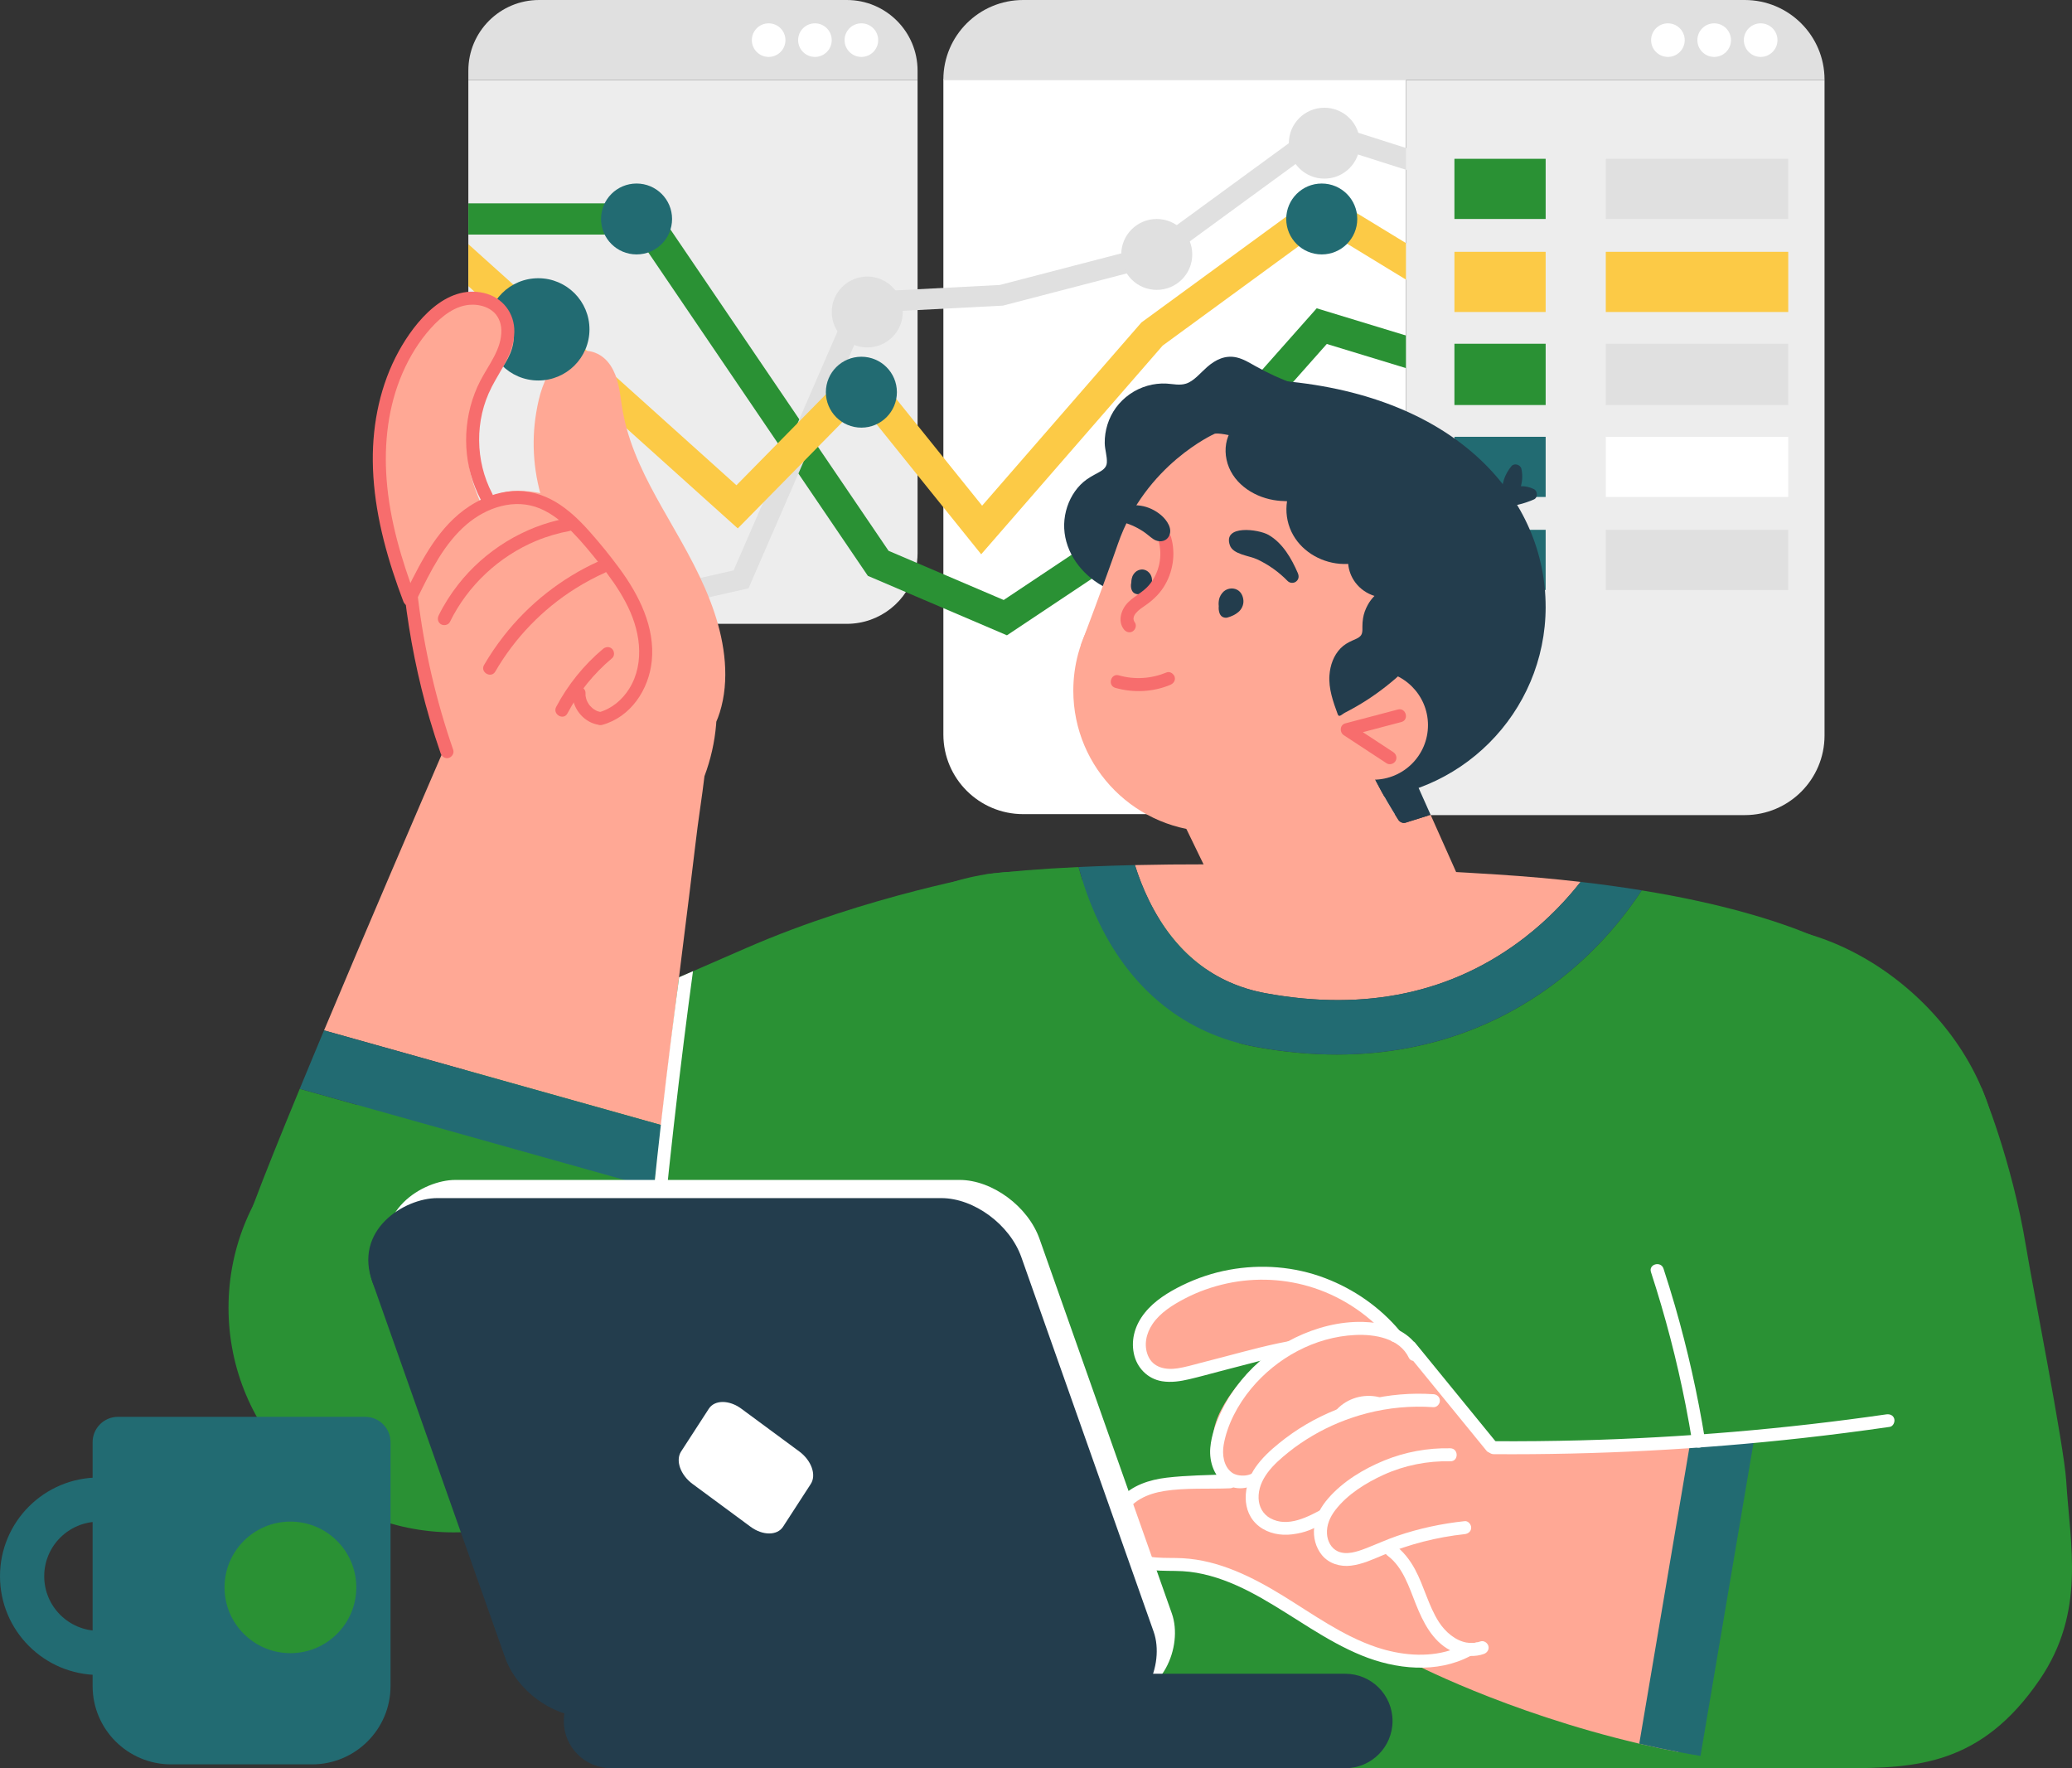 <svg width="600" height="512" viewBox="0 0 600 512" fill="none" xmlns="http://www.w3.org/2000/svg">
<rect x="0" y="0" width="600" height="512" fill="#333333" stroke="none"/>
<g clip-path="url(#clip0_275_2602)">
<path d="M265.706 23.214V160.175C265.706 161.874 265.493 163.527 265.102 165.112C262.894 174.027 254.83 180.628 245.219 180.628H156.11C144.791 180.628 135.622 171.472 135.622 160.175V23.214H265.706Z" fill="#EDEDED"/>
<path d="M407.138 22.933V235.731H296.287C283.525 235.731 273.177 225.404 273.177 212.671V22.933H407.138Z" fill="white"/>
<path d="M435.694 105.853L433.054 114.487L384.206 99.596L335.128 154.94L291.588 183.952L265.102 172.632L251.31 166.736L231.197 137.116L230.414 135.956L227.188 131.209L225.238 128.327L184.218 67.915H135.622V58.885H189.009L231.455 121.41L231.697 121.76L235.464 127.305L236.868 129.389L257.303 159.486L265.706 163.074L290.645 173.728L329.135 148.08L381.284 89.269L435.694 105.853Z" fill="#2A9134"/>
<path d="M382.199 34.902L332.287 71.382L289.512 82.513L247.416 84.7L212.435 165.152L165.117 175.91L166.457 181.776L216.749 170.341L251.46 90.515L290.438 88.489L334.921 76.916L383.286 41.566L433.457 57.559L435.292 51.825L382.199 34.902Z" fill="#E0E0E0"/>
<path d="M419.245 77.777L414.534 85.475L382.97 66.227L336.687 100.056L284.129 160.491L265.706 137.598L249.101 116.955L236.868 129.389L232.727 133.603L230.414 135.956L220.947 145.577L213.643 153L135.622 82.852V70.699L213.257 140.508L225.238 128.327L230.984 122.483L231.697 121.76L242.763 110.515L249.78 103.385L265.706 123.184L284.399 146.421L330.521 93.374L382.521 55.378L419.245 77.777Z" fill="#FCCA46"/>
<path d="M528.341 23.214V212.952C528.341 225.685 517.994 236.012 505.237 236.012H407.132V23.214H528.335H528.341Z" fill="#EDEDED"/>
<path d="M517.827 45.981H464.999V63.403H517.827V45.981Z" fill="#E0E0E0"/>
<path d="M517.827 72.915H464.999V90.337H517.827V72.915Z" fill="#FCCA46"/>
<path d="M464.999 99.855V116.955V117.277H517.827V116.955V99.855V99.533H464.999V99.855Z" fill="#E0E0E0"/>
<path d="M517.827 126.473H464.999V143.895H517.827V126.473Z" fill="white"/>
<path d="M517.827 153.407H464.999V170.829H517.827V153.407Z" fill="#E0E0E0"/>
<path d="M447.583 45.981H421.166V63.403H447.583V45.981Z" fill="#2A9134"/>
<path d="M447.583 72.915H421.166V90.337H447.583V72.915Z" fill="#FCCA46"/>
<path d="M421.166 99.855V116.955V117.277H447.583V116.955V99.855V99.533H421.166V99.855Z" fill="#2A9134"/>
<path d="M447.583 126.473H421.166V143.895H447.583V126.473Z" fill="#226B72"/>
<path d="M447.583 153.407H421.166V170.829H447.583V153.407Z" fill="#226B72"/>
<path d="M321.893 366.032C319.673 365.217 207.276 413.328 177.81 425.756C148.351 438.19 138.274 442.897 138.274 442.897L88.264 329.839C88.264 329.839 154.982 301.062 196.647 282.963C198.01 282.366 199.35 281.792 200.661 281.218C206.465 278.698 211.67 276.436 216.001 274.536C251.137 259.186 287.838 252.883 287.838 252.883C287.838 252.883 324.102 366.848 321.888 366.032H321.893Z" fill="#2A9134"/>
<path d="M131.332 443.695C167.319 443.695 196.492 414.573 196.492 378.65C196.492 342.727 167.319 313.605 131.332 313.605C95.345 313.605 66.172 342.727 66.172 378.65C66.172 414.573 95.345 443.695 131.332 443.695Z" fill="#2A9134"/>
<path d="M295.534 382.485C331.521 382.485 360.694 353.363 360.694 317.44C360.694 281.517 331.521 252.395 295.534 252.395C259.547 252.395 230.374 281.517 230.374 317.44C230.374 353.363 259.547 382.485 295.534 382.485Z" fill="#2A9134"/>
<path d="M570.65 369.597L551.796 495.99H270.026L263.129 331.108L285.371 253.187C291.841 252.355 300.848 251.58 312.346 251.046C313.588 255.747 315.475 261.39 318.281 267.211C327.852 287.016 343.548 299.432 363.656 303.129C371.996 304.662 379.818 305.339 387.134 305.339C416.881 305.339 438.237 294.122 451.782 283.497C463.756 274.111 471.418 263.916 475.38 257.803C498.669 261.585 514.336 266.568 524.234 270.632C524.252 270.638 524.257 270.638 524.275 270.65C534.501 274.875 538.585 278.135 538.585 278.135L570.644 369.597H570.65Z" fill="#2A9134"/>
<path d="M578.725 338.203C578.725 374.126 549.553 403.248 513.565 403.248C477.577 403.248 448.405 374.126 448.405 338.203C448.405 302.279 470.422 267.923 506.41 267.923C542.398 267.923 578.725 302.279 578.725 338.203Z" fill="#2A9134"/>
<path d="M531.533 406.835H303.327V511.989H531.533V406.835Z" fill="#2A9134"/>
<path d="M598.321 428.729C597.711 418.718 588.462 371.802 586.737 361.216C582.55 335.568 573.796 314.966 573.796 314.966L469.077 354.19C469.077 354.19 474.518 381.962 480.315 410.412C473.223 420.825 469.077 433.396 469.077 446.932C469.077 482.856 498.249 511.977 534.236 511.977C554.81 511.977 573.721 511.139 590.636 486.346C604.055 466.679 599.454 447.449 598.321 428.724V428.729Z" fill="#2A9134"/>
<path d="M436.189 428.884C436.183 436.031 432.151 441.68 424.565 442.133C422.328 442.277 420.148 441.915 417.985 441.421C417.726 441.519 417.479 441.622 417.232 441.72C412.59 443.586 407.954 445.445 403.324 447.311C401.024 448.235 398.74 449.182 396.428 450.078C394.237 450.928 391.862 451.582 389.503 451.065C385.656 450.222 383.453 446.312 383.453 442.581C383.453 440.009 384.476 437.661 385.914 435.578C385.909 435.583 385.891 435.595 385.886 435.601C381.624 439.022 377.091 443.121 371.696 442.638C369.373 442.438 367.13 441.519 365.37 439.625C363.518 437.633 362.597 434.567 362.724 431.594C362.804 429.699 363.213 427.983 363.834 426.427C360.659 427.937 357.294 428.385 354.401 425.624C352.406 423.712 351.411 420.71 351.25 417.696C351.077 414.384 352.118 411.106 353.539 408.345C356.311 402.961 360.337 398.437 364.599 394.826C384.183 378.248 405.309 379.253 419.348 402.639C422.702 408.225 436.195 422.943 436.189 428.884Z" fill="#FFA895"/>
<path d="M499.876 416.703C498.007 431.353 495.965 445.985 493.734 460.594C491.353 476.185 488.776 491.748 485.986 507.276C482.731 506.661 479.378 505.961 475.95 505.169C475.53 505.071 475.104 504.974 474.69 504.876C435.597 495.674 408.179 481.128 408.179 481.128C408.179 481.128 419.981 415.004 419.981 417.404C419.981 418.666 450.838 420.503 489.466 417.593C492.877 417.335 496.351 417.042 499.871 416.703H499.876Z" fill="#FFA895"/>
<path d="M443.81 466.117C438.754 473.459 430.15 477.54 421.476 478.677C411.083 480.037 400.046 480.542 390.769 476.145C380.652 471.346 370.103 461.674 359.739 457.38C354.666 455.273 351.232 453.052 345.751 452.523C340.385 452.018 334.449 453.235 329.468 450.675C325.126 448.436 322.072 442.799 325.16 438.339C326.575 436.301 328.594 433.396 330.808 432.392C333.408 431.209 336.318 430.813 339.091 430.113C349.179 427.547 359.008 427.139 369.068 428.494C369.695 427.53 370.356 426.605 371.069 425.704C376.821 418.425 385.552 413.552 394.651 411.927C397.268 411.462 399.896 411.273 402.508 411.324C400.15 410.676 397.889 409.579 395.865 408.288C392.201 405.957 389.089 402.903 385.788 400.113C382.814 397.599 379.57 395.441 375.889 394.109C368.769 391.531 360.722 391.56 353.7 394.465C350.001 395.992 346.671 398.431 342.737 399.379C338.826 400.326 334.811 399.333 332.344 396.038C330.227 393.219 329.693 389.275 330.693 385.935C331.803 382.209 334.432 379.178 337.446 376.836C343.514 372.117 350.956 369.592 358.566 368.926C366.06 368.265 373.75 369.454 380.841 371.911C388.296 374.488 395.013 378.501 401.133 383.449C404.877 386.474 408.346 389.832 411.595 393.38C415.224 397.335 418.618 401.261 421.695 405.653C421.695 406.152 422.891 407.358 423.19 407.788C423.783 408.632 424.369 409.47 424.962 410.314C427.832 414.407 430.317 418.758 433.25 422.805C437.414 428.557 442.585 434.263 445.265 440.893C447.612 446.691 448.578 453.258 446.927 459.372C446.277 461.783 445.225 464.073 443.81 466.128V466.117Z" fill="#FFA895"/>
<path d="M382.021 131.898C381.871 135.905 380.818 139.785 379.179 143.43C375.964 150.589 370.299 156.289 363.995 160.824C357.548 165.462 350.185 169.509 342.484 171.576C334.823 173.636 326.213 173.55 319.156 169.595C313.14 166.225 308.515 160.037 308.17 153.028C308.003 149.659 308.883 146.18 310.62 143.287C311.46 141.898 312.513 140.594 313.755 139.544C315.026 138.453 316.441 137.707 317.908 136.921C319.138 136.255 320.421 135.514 320.519 133.97C320.628 132.081 319.932 130.204 319.903 128.31C319.846 124.693 320.996 120.991 323.13 118.069C325.379 114.992 328.6 112.748 332.269 111.697C334.058 111.186 335.968 110.957 337.825 111.066C339.706 111.181 341.604 111.668 343.45 111.077C345.757 110.342 347.638 107.937 349.53 106.29C351.991 104.137 354.833 102.725 358.169 103.511C360.067 103.959 361.769 105.01 363.454 105.957C365.266 106.979 367.118 107.931 369.01 108.804C372.755 110.52 376.649 111.887 380.629 112.96C382.768 113.528 381.854 116.841 379.714 116.272C379.087 116.1 378.466 115.916 377.851 115.738C378.564 117.133 379.22 118.551 379.8 120.004C381.307 123.775 382.182 127.822 382.032 131.898H382.021Z" fill="#233D4D"/>
<path d="M447.583 175.674C447.583 206.5 422.552 231.494 391.666 231.494C360.78 231.494 335.749 206.506 335.749 175.674C335.749 144.842 340.678 107.599 371.438 110.308C422.627 114.82 447.577 144.848 447.577 175.674H447.583Z" fill="#233D4D"/>
<path d="M427.096 264.674L364.346 282.894L338.395 229.399L395.922 194.813L402.456 209.457L395.755 213.188C395.433 213.067 395.059 213.039 394.663 213.136C393.794 213.372 393.012 214.428 393.391 215.323C396.584 222.981 400.431 230.369 404.935 237.384C405.349 238.021 406.229 238.446 407.005 238.205C409.415 237.435 411.843 236.678 414.264 235.92L415.863 239.502L427.096 264.68V264.674Z" fill="#FFA895"/>
<path d="M414.264 235.92C411.843 236.678 409.421 237.441 407.005 238.205C406.229 238.446 405.349 238.027 404.935 237.384C400.431 230.363 396.584 222.981 393.391 215.323C393.018 214.428 393.8 213.366 394.663 213.136C395.059 213.039 395.433 213.067 395.755 213.188L402.456 209.457L403.261 211.271L414.264 235.92Z" fill="#233D4D"/>
<path d="M392.684 199.962C392.684 222.533 374.354 240.834 351.744 240.834C329.135 240.834 310.804 222.533 310.804 199.962C310.804 196.259 311.299 192.677 312.219 189.267C316.93 171.88 332.839 159.09 351.744 159.09C374.354 159.09 392.684 177.391 392.684 199.962Z" fill="#FFA895"/>
<path d="M351.744 125.589C351.744 125.589 331.683 134.464 323.717 157.489C319.915 168.481 312.973 186.828 312.973 186.828L391.194 209.967C391.194 209.967 420.821 176.489 421.166 174.153C421.338 172.999 413.332 149.308 384.707 136.668C356.081 124.028 351.744 125.589 351.744 125.589Z" fill="#FFA895"/>
<path d="M397.723 225.76C406.461 225.74 413.529 218.651 413.509 209.926C413.49 201.201 406.389 194.145 397.651 194.164C388.912 194.184 381.844 201.273 381.864 209.998C381.884 218.723 388.984 225.779 397.723 225.76Z" fill="#FFA895"/>
<path d="M457.694 255.357C453.933 260.15 448.584 266.006 441.492 271.482C420.757 287.498 395.531 292.917 366.52 287.595C351.503 284.834 340.143 275.81 332.735 260.765C330.969 257.194 329.647 253.664 328.652 250.483C354.631 249.898 389.578 250.409 433.244 253.193C442.044 253.75 450.183 254.485 457.694 255.357Z" fill="#FFA895"/>
<path d="M358.238 170.76C356.8 170.014 354.977 170.422 353.953 171.673C353.59 172.121 353.36 172.5 353.153 173.045C353.004 173.447 352.946 173.872 352.9 174.297C352.854 174.704 352.877 175.117 352.923 175.531C352.854 176.191 352.917 176.857 353.13 177.488C353.28 177.93 353.567 178.384 353.999 178.613C354.447 178.849 354.954 178.946 355.448 178.803C356.604 178.476 357.691 177.999 358.612 177.213C359.543 176.42 360.136 175.169 360.067 173.941C359.998 172.672 359.411 171.369 358.238 170.76Z" fill="#233D4D"/>
<path d="M333.558 167.586C333.529 167.385 333.512 167.184 333.437 166.995C333.339 166.736 333.241 166.461 333.08 166.231C332.672 165.64 332.166 165.227 331.476 165.003C330.866 164.808 330.187 164.882 329.606 165.129C329.014 165.382 328.577 165.789 328.22 166.323C327.973 166.69 327.806 167.138 327.714 167.574C327.639 167.942 327.593 168.326 327.593 168.705C327.444 169.354 327.449 170.031 327.657 170.663C327.8 171.105 328.094 171.564 328.525 171.788C328.945 172.012 329.514 172.161 329.974 171.977C330.889 171.621 331.757 171.254 332.482 170.577C332.931 170.158 333.259 169.63 333.454 169.055C333.546 168.791 333.569 168.504 333.598 168.229C333.621 168.011 333.586 167.804 333.558 167.586Z" fill="#233D4D"/>
<path d="M375.82 165.944C374.003 161.731 371.438 157.236 367.331 154.877C364.449 153.218 354.028 151.834 356.144 157.89C357.076 160.571 361.775 160.881 364.053 161.955C367.337 163.493 370.333 165.628 372.858 168.223C373.508 168.889 374.613 168.941 375.331 168.372C376.125 167.741 376.2 166.834 375.815 165.944H375.82Z" fill="#233D4D"/>
<path d="M339.091 155.479C338.412 153.16 334.771 154.148 335.456 156.478C336.756 160.893 335.715 165.944 332.695 169.457C330.969 171.466 328.571 172.54 326.708 174.371C324.723 176.323 323.579 179.704 325.385 182.155C325.989 182.97 327.018 183.384 327.961 182.832C328.767 182.362 329.244 181.082 328.64 180.261C327.173 178.269 330.107 176.357 331.499 175.41C333.667 173.929 335.519 172.23 336.951 170.008C339.683 165.76 340.523 160.33 339.096 155.485L339.091 155.479Z" fill="#F76D6D"/>
<path d="M336.238 149.176C334.547 147.736 332.482 146.748 330.279 146.421C327.685 146.036 325.074 146.398 322.773 147.695C321.888 148.195 321.589 149.4 322.095 150.267C322.584 151.099 323.63 151.392 324.493 151.019C326.903 151.628 328.91 152.489 331.021 153.861C332.131 154.584 332.85 155.33 333.972 156.094C335.392 157.058 337.4 156.989 338.383 155.445C339.781 153.241 337.894 150.583 336.232 149.171L336.238 149.176Z" fill="#233D4D"/>
<path d="M340.16 196.007C339.919 195.123 338.786 194.302 337.843 194.692C333.425 196.523 328.588 196.862 323.981 195.542C321.646 194.876 320.651 198.504 322.98 199.17C328.168 200.651 333.851 200.387 338.843 198.32C339.781 197.93 340.454 197.075 340.16 196.007Z" fill="#F76D6D"/>
<path d="M404.797 205.433C399.73 206.77 394.657 208.108 389.59 209.445C387.956 209.876 387.824 212.017 389.141 212.884C393.276 215.593 397.406 218.308 401.541 221.018C402.393 221.575 403.624 221.184 404.118 220.34C404.653 219.422 404.296 218.326 403.445 217.769C400.512 215.846 397.584 213.923 394.651 212C398.367 211.018 402.082 210.036 405.798 209.061C408.139 208.441 407.143 204.813 404.797 205.433Z" fill="#F76D6D"/>
<path d="M426.4 171.748C425.802 174.268 424.513 176.598 423.07 178.728C420.28 182.855 415.144 185.714 411.676 189.291C404.808 196.363 398.326 201.81 389.549 206.311C388.503 206.856 387.761 207.878 387.369 206.805C386.052 203.211 384.689 199.411 384.977 195.519C385.178 192.66 386.173 189.796 388.203 187.712C389.181 186.702 390.36 186.024 391.637 185.456C392.58 185.031 393.938 184.606 394.335 183.539C394.582 182.855 394.519 182.075 394.519 181.369C394.524 180.594 394.576 179.83 394.697 179.061C394.904 177.695 395.399 176.369 396.066 175.158C396.595 174.187 397.256 173.321 398.01 172.551C395.847 171.868 393.898 170.56 392.471 168.659C391.269 167.064 390.585 165.198 390.395 163.281C389.584 163.321 388.773 163.315 387.956 163.246C382.101 162.747 376.516 159.337 373.957 153.941C372.64 151.174 372.237 148.074 372.697 145.124C371.397 145.101 370.097 145.009 368.803 144.785C362.557 143.729 356.535 139.532 355.172 133.057C354.539 130.055 354.971 126.84 356.742 124.274C357.024 123.867 357.335 123.494 357.657 123.132C357.755 122.742 357.979 122.374 358.399 122.099C358.859 121.795 359.336 121.531 359.825 121.272C360.843 120.612 361.982 120.136 363.207 119.872C367.337 118.609 371.817 118.752 376.039 119.493C380.698 120.319 385.201 121.978 389.498 123.936C397.728 127.707 405.228 133.143 411.44 139.71C414.58 143.034 417.416 146.674 419.866 150.543C422.431 154.59 424.893 159.061 426.152 163.717C426.854 166.329 427.055 169.078 426.411 171.731L426.4 171.748Z" fill="#233D4D"/>
<path d="M444.201 141.639C443.01 141.031 441.705 140.749 440.411 140.778C440.877 139.148 440.94 137.397 440.554 135.732C440.278 134.538 438.507 133.987 437.679 134.975C435.712 137.328 434.774 140.21 434.935 143.206C434.912 143.247 434.889 143.287 434.872 143.327C434.015 143.407 433.215 144.119 433.256 145.032C433.296 145.933 434.015 146.783 434.975 146.748C438.185 146.633 441.268 145.893 444.201 144.601C445.374 144.085 445.277 142.185 444.201 141.633V141.639Z" fill="#233D4D"/>
<path d="M424.134 440.446C417.473 441.157 410.911 442.552 404.572 444.728C401.467 445.796 398.499 447.173 395.439 448.344C393.006 449.274 389.952 450.336 387.41 449.194C385.454 448.316 384.396 446.209 384.264 444.148C384.097 441.582 385.144 439.229 386.691 437.22C390.171 432.69 395.548 429.344 400.684 427.013C406.718 424.269 413.378 422.96 419.992 423.11C422.42 423.167 422.42 419.401 419.992 419.35C413.453 419.2 406.867 420.412 400.817 422.891C394.864 425.331 388.911 428.919 384.649 433.81C382.55 436.221 380.951 439.022 380.56 442.225C380.214 445.055 380.974 448.046 382.785 450.262C384.816 452.753 388.083 453.712 391.206 453.333C394.57 452.931 397.579 451.484 400.673 450.204C408.15 447.116 416.087 445.067 424.134 444.206C425.146 444.097 426.02 443.419 426.02 442.323C426.02 441.393 425.152 440.331 424.134 440.44V440.446Z" fill="white"/>
<path d="M415.063 403.69C402.272 402.806 389.25 405.957 378.207 412.444C375.452 414.057 372.841 415.894 370.362 417.903C367.826 419.958 365.416 422.197 363.541 424.883C359.998 429.969 359.216 437.776 364.605 441.95C367.285 444.028 370.84 444.688 374.158 444.269C378.19 443.758 380.105 442.759 383.62 440.836C385.748 439.671 385.552 435.503 383.424 436.668C378.903 439.148 372.962 442.415 367.837 439.596C365.709 438.425 364.547 436.267 364.455 433.867C364.352 431.112 365.45 428.592 367.066 426.405C368.746 424.131 370.96 422.225 373.152 420.463C375.343 418.695 377.69 417.117 380.117 415.687C385.034 412.8 390.337 410.624 395.859 409.2C402.134 407.587 408.61 406.996 415.069 407.444C416.087 407.513 416.956 406.531 416.956 405.561C416.956 404.488 416.093 403.753 415.069 403.678L415.063 403.69Z" fill="white"/>
<path d="M433.158 417.444C425.347 407.874 417.537 398.299 409.726 388.73C409.617 388.598 409.484 388.501 409.341 388.414C405.803 384.419 399.897 382.881 394.668 382.754C387.91 382.588 381.1 384.373 375.055 387.318C369.068 390.234 363.656 394.494 359.446 399.654C357.283 402.301 355.391 405.153 353.89 408.219C352.21 411.657 350.801 415.394 350.467 419.235C350.111 423.362 351.698 428.127 355.615 430.107C359.014 431.824 363.846 430.848 365.542 427.191C365.968 426.273 366.572 425.153 365.64 424.602C364.829 424.126 364.168 424.533 363.736 425.457C362.753 427.581 358.548 427.748 356.708 426.37C354.281 424.55 353.867 421.095 354.35 418.322C355.385 412.421 358.485 406.686 362.281 402.1C369.678 393.162 380.744 387.083 392.437 386.543C398.125 386.279 405.297 387.473 407.989 393.179C408.219 393.673 408.708 393.96 409.237 394.057L430.489 420.102C431.133 420.888 432.485 420.767 433.152 420.102C433.934 419.321 433.796 418.23 433.152 417.444H433.158Z" fill="white"/>
<path d="M399.172 404.493C394.858 403.5 390.148 404.849 387.111 408.098C386.438 408.816 386.346 410.056 387.111 410.756C387.841 411.428 389.055 411.525 389.774 410.756C390.073 410.435 390.389 410.13 390.728 409.849C390.74 409.838 390.803 409.792 390.849 409.752C390.895 409.717 390.953 409.677 390.964 409.665C391.154 409.528 391.35 409.401 391.545 409.281C391.919 409.051 392.31 408.845 392.713 408.661C392.73 408.655 392.811 408.621 392.868 408.598C392.92 408.58 392.972 408.558 392.983 408.552C393.202 408.471 393.42 408.397 393.645 408.328C394.041 408.207 394.444 408.11 394.852 408.035C394.962 408.012 395.071 408.001 395.186 407.978C395.41 407.966 395.612 407.938 395.819 407.932C396.262 407.909 396.699 407.915 397.141 407.949C397.245 407.955 397.349 407.966 397.452 407.978C397.717 408.035 397.947 408.07 398.177 408.121C399.137 408.339 400.265 407.828 400.495 406.807C400.713 405.848 400.207 404.729 399.178 404.493H399.172Z" fill="white"/>
<path d="M405.395 385.412C399.643 378.529 392.097 373.271 383.717 370.08C374.877 366.71 365.203 365.964 355.92 367.669C351.192 368.535 346.591 370.08 342.277 372.198C338.291 374.155 334.259 376.647 331.464 380.165C328.79 383.529 327.461 387.605 328.324 391.876C329.158 395.998 332.292 399.252 336.497 399.935C339.131 400.36 341.782 399.958 344.353 399.356C347.229 398.684 350.076 397.886 352.929 397.14C359.003 395.561 365.076 393.977 371.15 392.398C373.497 391.79 377.655 387.662 375.251 388.013C368.78 388.966 360.188 391.365 355.207 392.662C352.653 393.328 350.105 393.988 347.551 394.654C345.4 395.217 343.249 395.848 341.046 396.193C337.59 396.732 333.891 396.043 332.43 392.525C331.153 389.459 331.913 386.078 333.73 383.386C335.956 380.085 339.562 377.846 343.019 376.032C346.896 374 351.048 372.536 355.327 371.612C363.696 369.81 372.473 370.263 380.6 372.955C389.222 375.814 396.917 381.118 402.726 388.076C403.376 388.856 404.716 388.747 405.389 388.076C406.166 387.301 406.045 386.199 405.389 385.418L405.395 385.412Z" fill="white"/>
<path d="M427.464 478.505C426.912 478.849 426.365 479.176 425.796 479.469C416.116 484.635 404.164 483.372 394.271 479.32C383.89 475.072 374.975 468.218 365.272 462.718C360.579 460.061 355.678 457.719 350.456 456.289C347.839 455.566 345.176 455.084 342.461 454.934C339.591 454.774 336.698 454.934 333.834 454.619C328.749 454.068 323.475 451.903 321.52 446.795C319.852 442.432 321.405 437.369 324.361 433.942C327.697 430.078 332.919 428.437 337.831 427.857C343.738 427.162 349.714 427.134 355.638 426.887C358.071 426.783 358.629 430.83 356.213 430.928C350.082 431.192 343.232 430.739 337.129 431.72C332.419 432.478 327.501 434.516 325.448 439.143C323.924 442.581 324.476 446.662 327.772 448.838C332.097 451.68 337.567 450.905 342.467 451.18C353.015 451.76 362.661 456.611 371.501 462.035C380.272 467.426 388.796 473.671 398.648 476.966C405.447 479.228 413.102 480.003 419.941 477.844C421.666 477.311 423.334 476.587 424.922 475.646C425.848 475.784 426.808 475.766 427.78 475.548C428.516 476.346 428.66 477.758 427.47 478.51L427.464 478.505Z" fill="white"/>
<path d="M429.696 478.895C428.424 479.348 427.102 479.526 425.802 479.469C423.961 479.412 422.138 478.906 420.464 478.103C420.286 478.022 420.108 477.931 419.935 477.839C414.776 475.101 412.084 469.699 409.996 464.475C408.029 459.561 406.281 453.792 401.841 450.468C401.03 449.86 400.598 448.861 401.162 447.897C401.639 447.093 402.928 446.611 403.739 447.219C406.292 449.131 408.236 451.588 409.737 454.378C412.389 459.297 413.62 464.877 416.639 469.607C418.48 472.494 421.517 475.135 424.91 475.64C425.836 475.778 426.797 475.761 427.769 475.543C428.068 475.474 428.378 475.382 428.689 475.273C429.644 474.928 430.748 475.657 431.001 476.582C431.289 477.615 430.645 478.551 429.69 478.901L429.696 478.895Z" fill="white"/>
<path d="M550.697 415.027L534.236 511.983C534.236 511.983 516.792 512.465 492.428 508.424C491.514 508.28 490.605 508.125 489.679 507.959C488.465 507.741 487.24 507.517 485.992 507.276C488.782 491.754 491.358 476.185 493.739 460.594C495.971 445.985 498.013 431.358 499.882 416.703C501.147 416.657 502.407 416.623 503.655 416.588C505.116 416.542 506.571 416.497 508.003 416.451C531.602 415.716 550.703 415.021 550.703 415.021L550.697 415.027Z" fill="#2A9134"/>
<path d="M507.998 416.456L492.422 508.424C491.508 508.28 490.599 508.125 489.673 507.959C488.459 507.741 487.234 507.517 485.986 507.276C482.731 506.661 479.378 505.961 475.95 505.169C475.53 505.071 475.104 504.974 474.69 504.876L489.466 417.593C492.877 417.335 496.351 417.042 499.871 416.703C501.136 416.657 502.396 416.623 503.644 416.588C505.105 416.542 506.56 416.497 507.992 416.451L507.998 416.456Z" fill="#226B72"/>
<path d="M548.541 410.842C548.241 409.763 547.235 409.384 546.223 409.528C531.545 411.646 516.798 413.334 502.022 414.585C487.257 415.836 472.459 416.657 457.648 417.048C449.28 417.266 440.911 417.346 432.543 417.294C430.115 417.277 430.115 421.037 432.543 421.054C447.479 421.152 462.422 420.813 477.342 420.033C492.261 419.252 507.158 418.035 522.003 416.382C530.423 415.446 538.832 414.361 547.218 413.15C548.224 413.006 548.776 411.726 548.535 410.836L548.541 410.842Z" fill="white"/>
<path d="M493.711 416.789C491.594 403.713 488.695 390.762 485.014 378.036C483.973 374.448 482.875 370.883 481.713 367.33C480.965 365.039 477.324 366.021 478.078 368.329C482.19 380.923 485.549 393.764 488.103 406.761C488.822 410.423 489.477 414.097 490.076 417.788C490.237 418.793 491.491 419.35 492.394 419.103C493.463 418.81 493.872 417.794 493.711 416.789Z" fill="white"/>
<path d="M208.392 206.368C208.121 207.235 207.805 208.108 207.425 208.963C207.408 209.25 207.385 209.526 207.368 209.807C206.954 214.807 205.809 219.916 203.992 224.755C203.336 230.507 202.203 237.212 201.334 244.818C199.845 257.768 195.301 292.538 191.476 325.758L93.837 298.347C106.663 267.756 121.393 233.549 128.709 216.609C120.559 196.615 119.702 174.509 112.869 154.079C112.524 153.057 113.26 151.88 114.227 151.605C115.291 151.312 116.291 151.984 116.631 153.011C116.832 153.614 117.016 154.222 117.206 154.825C117.327 154.871 117.447 154.94 117.562 155.014C119.478 156.427 121.571 157.443 123.837 158.086C134.265 160.996 144.9 156.559 155.235 155.411C155.989 155.319 156.742 155.261 157.496 155.221C157.185 152.776 156.938 150.325 156.742 147.868C156.696 147.253 157.041 146.702 157.542 146.346C154.574 137.701 153.751 128.408 155.299 119.349C156.098 114.596 157.398 109.659 160.504 105.928C163.305 102.576 168.205 100.48 172.404 102.162C176.263 103.707 178.155 107.495 179.064 111.427C179.501 113.322 179.743 115.251 180.019 117.156C180.376 119.556 180.87 121.915 181.52 124.252C184.091 133.505 188.813 141.938 193.541 150.181C198.551 158.924 203.6 167.615 206.833 177.253C209.927 186.443 211.377 196.92 208.397 206.38L208.392 206.368Z" fill="#FFA895"/>
<path d="M170.698 95.398C170.717 87.222 164.093 80.578 155.904 80.56C147.715 80.541 141.062 87.154 141.043 95.331C141.024 103.507 147.648 110.15 155.837 110.169C164.026 110.187 170.68 103.574 170.698 95.398Z" fill="#226B72"/>
<path d="M184.333 73.667C190.012 73.667 194.617 69.072 194.617 63.403C194.617 57.734 190.012 53.139 184.333 53.139C178.653 53.139 174.049 57.734 174.049 63.403C174.049 69.072 178.653 73.667 184.333 73.667Z" fill="#226B72"/>
<path d="M249.435 123.821C255.115 123.821 259.719 119.226 259.719 113.557C259.719 107.889 255.115 103.293 249.435 103.293C243.755 103.293 239.151 107.889 239.151 113.557C239.151 119.226 243.755 123.821 249.435 123.821Z" fill="#226B72"/>
<path d="M382.745 73.667C388.425 73.667 393.029 69.072 393.029 63.403C393.029 57.734 388.425 53.139 382.745 53.139C377.066 53.139 372.461 57.734 372.461 63.403C372.461 69.072 377.066 73.667 382.745 73.667Z" fill="#226B72"/>
<path d="M383.499 51.721C389.178 51.721 393.783 47.126 393.783 41.457C393.783 35.789 389.178 31.194 383.499 31.194C377.819 31.194 373.215 35.789 373.215 41.457C373.215 47.126 377.819 51.721 383.499 51.721Z" fill="#E0E0E0"/>
<path d="M334.967 83.936C340.646 83.936 345.251 79.341 345.251 73.673C345.251 68.004 340.646 63.409 334.967 63.409C329.287 63.409 324.683 68.004 324.683 73.673C324.683 79.341 329.287 83.936 334.967 83.936Z" fill="#E0E0E0"/>
<path d="M251.137 100.607C256.817 100.607 261.421 96.011 261.421 90.343C261.421 84.674 256.817 80.079 251.137 80.079C245.458 80.079 240.854 84.674 240.854 90.343C240.854 96.011 245.458 100.607 251.137 100.607Z" fill="#E0E0E0"/>
<path d="M136.146 123.609C135.3 127.69 135.226 131.898 136.019 135.996C136.848 140.296 138.642 144.314 140.264 148.333C143.445 156.243 146.274 165.996 141.443 173.877C138.935 177.965 133.782 180.594 129.135 179.979C129.394 181.73 126.949 183.286 125.505 181.593C124.344 180.232 123.239 178.82 122.198 177.356C113.818 165.611 109.286 151.002 108.97 136.381C108.809 128.936 109.677 121.553 111.656 114.395C113.605 107.323 116.665 100.216 121.054 94.413C123.423 91.278 126.339 88.471 129.859 86.841C133.063 85.36 136.497 85.108 139.861 86.083C142.766 86.91 145.561 88.781 147.195 91.474C149.196 94.763 149.236 98.758 147.77 102.3C146.171 106.152 143.335 109.189 140.977 112.524C138.659 115.802 136.986 119.613 136.152 123.609H136.146Z" fill="#FFA895"/>
<path d="M193.334 190.588C192.189 198.418 186.484 203.871 180.876 208.538C174.889 213.527 168.47 218.641 160.4 218.096C152.682 217.574 145.901 212.935 139.833 208.274C133.65 203.527 127.271 198.647 122.883 191.92C118.793 185.668 116.711 177.287 119.311 169.963C119.691 168.912 120.628 168.2 121.727 168.516C121.957 168.585 122.175 168.705 122.371 168.86C125.442 162.047 129.06 155.279 134.351 150.089C139.557 144.969 143.249 142.07 150.508 142.133C157.628 142.208 167.095 145.221 172.226 150.129C174.779 152.569 177.086 155.261 179.306 158.011C181.819 161.117 184.321 164.251 186.599 167.552C191.177 174.199 194.559 182.207 193.328 190.582L193.334 190.588Z" fill="#FFA895"/>
<path d="M179.375 164.584C176.626 160.852 173.681 157.219 170.592 153.757C167.739 150.56 164.582 147.517 160.872 145.319C157.133 143.103 152.808 141.886 148.449 142.19C143.997 142.5 139.7 144.113 135.973 146.542C127.162 152.288 122.267 161.869 117.747 171.013C117.298 171.926 117.499 173.045 118.419 173.585C119.253 174.073 120.548 173.826 120.996 172.907C124.723 165.364 128.577 157.454 135.082 151.874C140.897 146.892 149.047 144.159 156.409 147.253C159.969 148.752 162.989 151.283 165.675 154.004C168.556 156.932 171.156 160.141 173.715 163.35C179.122 170.129 184.304 177.919 185.011 186.805C185.362 191.208 184.58 195.611 182.222 199.388C180.192 202.648 177.126 205.226 173.387 206.259C171.052 206.902 172.047 210.53 174.388 209.887C182.665 207.608 187.87 199.675 188.727 191.455C189.756 181.633 185.046 172.276 179.375 164.589V164.584Z" fill="#F76D6D"/>
<path d="M173.773 206.127C173.571 206.081 173.37 206.03 173.169 205.966C173.088 205.938 173.008 205.915 172.927 205.88C172.887 205.863 172.789 205.823 172.755 205.806C172.663 205.76 172.571 205.714 172.479 205.662C172.295 205.565 172.122 205.456 171.95 205.341C171.88 205.295 171.811 205.243 171.742 205.197C171.616 205.088 171.484 204.979 171.363 204.864C171.213 204.721 171.064 204.577 170.926 204.422C170.868 204.359 170.811 204.29 170.753 204.227C170.747 204.216 170.73 204.198 170.713 204.181C170.684 204.141 170.65 204.101 170.632 204.078C170.575 203.992 170.512 203.906 170.46 203.82C170.356 203.659 170.259 203.498 170.167 203.332C170.086 203.177 170.011 203.022 169.936 202.867C169.902 202.775 169.867 202.689 169.839 202.597C169.724 202.252 169.643 201.902 169.574 201.546C169.568 201.454 169.557 201.368 169.551 201.277C169.54 201.07 169.54 200.863 169.551 200.657C169.591 199.675 168.66 198.734 167.665 198.774C166.612 198.82 165.818 199.6 165.778 200.657C165.623 204.801 168.706 208.831 172.76 209.749C173.721 209.968 174.843 209.457 175.078 208.435C175.297 207.476 174.791 206.357 173.761 206.121L173.773 206.127Z" fill="#F76D6D"/>
<path d="M177.264 187.901C176.493 187.132 175.383 187.247 174.601 187.901C169.062 192.551 164.438 198.286 161.056 204.675C159.923 206.816 163.173 208.716 164.311 206.575C167.561 200.438 171.944 195.031 177.264 190.559C178.04 189.905 177.937 188.573 177.264 187.901Z" fill="#F76D6D"/>
<path d="M175.889 163.229C175.331 162.276 174.244 162.133 173.313 162.552C162.609 167.385 153.096 174.882 145.878 184.136C143.79 186.811 141.874 189.612 140.172 192.545C138.953 194.646 142.208 196.541 143.427 194.445C149.081 184.692 157.11 176.374 166.67 170.376C169.407 168.659 172.266 167.132 175.216 165.801C176.142 165.382 176.367 164.038 175.889 163.229Z" fill="#F76D6D"/>
<path d="M166.33 151.415C166.043 150.365 165.019 149.917 164.012 150.101C151.715 152.385 140.356 159.412 132.672 169.245C130.492 172.035 128.588 175.008 127.03 178.189C126.581 179.101 126.782 180.221 127.703 180.76C128.531 181.243 129.831 181.001 130.279 180.083C135.427 169.561 144.48 161.082 155.316 156.582C158.433 155.284 161.694 154.343 165.007 153.729C166.008 153.545 166.578 152.334 166.324 151.415H166.33Z" fill="#F76D6D"/>
<path d="M142.34 112.122C145.003 106.967 148.805 102.197 148.937 96.135C149.052 90.641 145.515 86.112 140.172 84.849C129.077 82.226 120.202 93.115 115.486 101.669C110.172 111.313 107.86 122.461 107.952 133.413C108.061 145.87 111.08 158.126 115.21 169.819C115.716 171.26 116.245 172.695 116.786 174.124C117.143 175.072 118.057 175.726 119.104 175.439C120.018 175.186 120.778 174.078 120.421 173.126C116.263 162.11 112.846 150.646 111.955 138.855C111.161 128.413 112.363 117.633 116.579 107.966C118.615 103.299 121.307 98.873 124.717 95.079C127.818 91.629 131.941 88.219 136.83 88.219C138.809 88.219 140.851 88.753 142.455 89.947C144.227 91.267 145.113 93.362 145.176 95.532C145.331 101.055 141.506 105.578 139.096 110.233C134.219 119.665 133.621 131.255 137.59 141.123C138.096 142.38 138.654 143.608 139.28 144.802C140.408 146.943 143.663 145.049 142.536 142.902C137.578 133.471 137.446 121.617 142.352 112.128L142.34 112.122Z" fill="#F76D6D"/>
<path d="M131.251 217.149C126.247 202.7 122.762 187.729 120.962 172.546C120.841 171.535 120.179 170.663 119.075 170.663C118.149 170.663 117.074 171.53 117.189 172.546C118.621 184.612 121.013 196.552 124.436 208.222C125.413 211.558 126.477 214.864 127.611 218.148C127.944 219.106 128.905 219.743 129.928 219.462C130.86 219.204 131.579 218.113 131.246 217.149H131.251Z" fill="#F76D6D"/>
<path d="M189.377 344.047C186.219 371.796 183.735 394.229 183.735 394.229L69.353 390.682C69.353 390.682 60.748 382.605 73.597 348.243C76.536 340.384 81.258 328.657 86.797 315.258L189.377 344.047Z" fill="#2A9134"/>
<path d="M191.47 325.752C191.194 328.197 190.913 330.631 190.636 333.048C190.493 334.311 190.349 335.562 190.199 336.808C189.923 339.253 189.647 341.664 189.377 344.047L86.797 315.258C88.057 312.21 89.351 309.082 90.685 305.884C91.163 304.742 91.64 303.588 92.123 302.434C92.687 301.08 93.262 299.713 93.831 298.341L191.47 325.752Z" fill="#226B72"/>
<path d="M200.667 281.218C199.747 288.003 198.861 294.8 198.01 301.602C195.951 318.031 194.093 334.489 192.442 350.958C190.792 367.433 189.354 383.925 188.111 400.435C187.933 402.852 184.166 402.719 184.344 400.308C185.046 390.998 185.811 381.692 186.645 372.393C188.111 355.895 189.797 339.426 191.672 322.974C193.202 309.616 194.864 296.281 196.658 282.957C198.021 282.36 199.362 281.786 200.673 281.212L200.667 281.218Z" fill="white"/>
<path d="M323.366 491.811L182.262 484.291C172.801 484.291 162.425 476.633 159.089 467.19L113.249 366.274C107.353 350.883 122.411 341.647 131.872 341.647H277.859C287.321 341.647 297.697 349.305 301.032 358.748L339.338 467.184C342.674 476.627 336.635 491.811 323.372 491.811H323.366Z" fill="white"/>
<path d="M318.092 497.075L176.988 489.555C167.527 489.555 157.151 481.897 153.815 472.454L107.975 371.538C102.079 356.147 117.137 346.911 126.598 346.911H272.585C282.046 346.911 292.422 354.569 295.758 364.012L334.064 472.448C337.4 481.891 331.361 497.075 318.097 497.075H318.092Z" fill="#233D4D"/>
<path d="M315.434 497.075H169.448C159.986 497.075 149.61 489.417 146.274 479.974L107.969 371.537C104.633 362.094 109.597 354.437 119.058 354.437H265.045C274.506 354.437 284.882 362.094 288.218 371.537L326.523 479.974C329.859 489.417 324.896 497.075 315.434 497.075Z" fill="#233D4D"/>
<path d="M234.786 429.671L226.751 442.064C225.071 444.659 220.855 444.659 217.341 442.064L200.546 429.671C197.032 427.076 195.548 422.874 197.228 420.279L205.263 407.886C206.942 405.291 211.158 405.291 214.672 407.886L231.467 420.279C234.981 422.874 236.465 427.076 234.786 429.671Z" fill="white"/>
<path d="M389.544 511.983H176.959C169.39 511.983 163.259 505.858 163.259 498.309C163.259 490.76 169.396 484.63 176.959 484.63H389.544C397.113 484.63 403.244 490.755 403.244 498.303C403.244 505.852 397.107 511.983 389.544 511.983Z" fill="#233D4D"/>
<path d="M475.386 257.803C471.423 263.916 463.762 274.111 451.787 283.497C438.237 294.122 416.887 305.339 387.139 305.339C379.823 305.339 372.001 304.662 363.661 303.129C343.548 299.438 327.858 287.016 318.287 267.211C315.475 261.39 313.594 255.747 312.352 251.046C315.365 250.903 318.546 250.776 321.899 250.667C324.079 250.598 326.328 250.529 328.657 250.478C329.652 253.658 330.981 257.188 332.741 260.759C340.149 275.804 351.508 284.828 366.526 287.59C395.537 292.917 420.763 287.492 441.498 271.476C448.589 266 453.938 260.139 457.7 255.351C460.806 255.707 463.802 256.086 466.695 256.488C469.704 256.901 472.602 257.338 475.392 257.797L475.386 257.803Z" fill="#226B72"/>
<path d="M528.341 23.059V23.209H273.172V23.059C273.172 10.327 283.519 0 296.282 0H505.237C517.994 0 528.341 10.327 528.341 23.059Z" fill="#E0E0E0"/>
<path d="M265.706 20.453V23.214H135.622V20.453C135.622 9.156 144.791 0 156.11 0H245.219C256.538 0 265.706 9.156 265.706 20.453Z" fill="#E0E0E0"/>
<path d="M482.984 6.756C480.298 6.756 478.118 8.932 478.118 11.619C478.118 14.305 480.298 16.481 482.984 16.481C485.67 16.481 487.85 14.305 487.85 11.619C487.85 8.932 485.67 6.756 482.984 6.756Z" fill="white"/>
<path d="M496.385 6.756C493.699 6.756 491.519 8.932 491.519 11.619C491.519 14.305 493.699 16.481 496.385 16.481C499.071 16.481 501.251 14.305 501.251 11.619C501.251 8.932 499.071 6.756 496.385 6.756Z" fill="white"/>
<path d="M509.844 6.756C507.158 6.756 504.978 8.932 504.978 11.619C504.978 14.305 507.158 16.481 509.844 16.481C512.53 16.481 514.71 14.305 514.71 11.619C514.71 8.932 512.53 6.756 509.844 6.756Z" fill="white"/>
<path d="M222.581 6.756C219.895 6.756 217.715 8.932 217.715 11.619C217.715 14.305 219.895 16.481 222.581 16.481C225.267 16.481 227.447 14.305 227.447 11.619C227.447 8.932 225.267 6.756 222.581 6.756Z" fill="white"/>
<path d="M235.982 6.756C233.296 6.756 231.116 8.932 231.116 11.619C231.116 14.305 233.296 16.481 235.982 16.481C238.668 16.481 240.848 14.305 240.848 11.619C240.848 8.932 238.668 6.756 235.982 6.756Z" fill="white"/>
<path d="M249.435 6.756C246.749 6.756 244.569 8.932 244.569 11.619C244.569 14.305 246.749 16.481 249.435 16.481C252.121 16.481 254.301 14.305 254.301 11.619C254.301 8.932 252.121 6.756 249.435 6.756Z" fill="white"/>
<path d="M34.176 410.24H105.737C109.798 410.24 113.088 413.529 113.088 417.576V488.189C113.088 500.709 102.907 510.869 90.363 510.869H49.544C37 510.869 26.82 500.709 26.82 488.189V417.576C26.82 413.523 30.115 410.24 34.17 410.24H34.176Z" fill="#226B72"/>
<path d="M84.135 478.67C94.671 478.65 103.196 470.106 103.176 459.587C103.156 449.067 94.598 440.556 84.061 440.576C73.525 440.597 65 449.141 65.02 459.66C65.04 470.179 73.598 478.69 84.135 478.67Z" fill="#2A9134"/>
<path d="M28.637 427.811C12.826 427.811 0 440.612 0 456.398C0 472.184 12.826 484.986 28.637 484.986C44.448 484.986 57.274 472.196 57.274 456.398C57.274 440.601 44.46 427.811 28.637 427.811ZM28.637 472.202C19.901 472.202 12.803 465.129 12.803 456.398C12.803 447.667 19.901 440.595 28.637 440.595C37.374 440.595 44.471 447.679 44.471 456.398C44.471 465.118 37.385 472.202 28.637 472.202Z" fill="#226B72"/>
</g>
<defs>
<clipPath id="clip0_275_2602">
<rect width="600" height="512" fill="white"/>
</clipPath>
</defs>
</svg>
